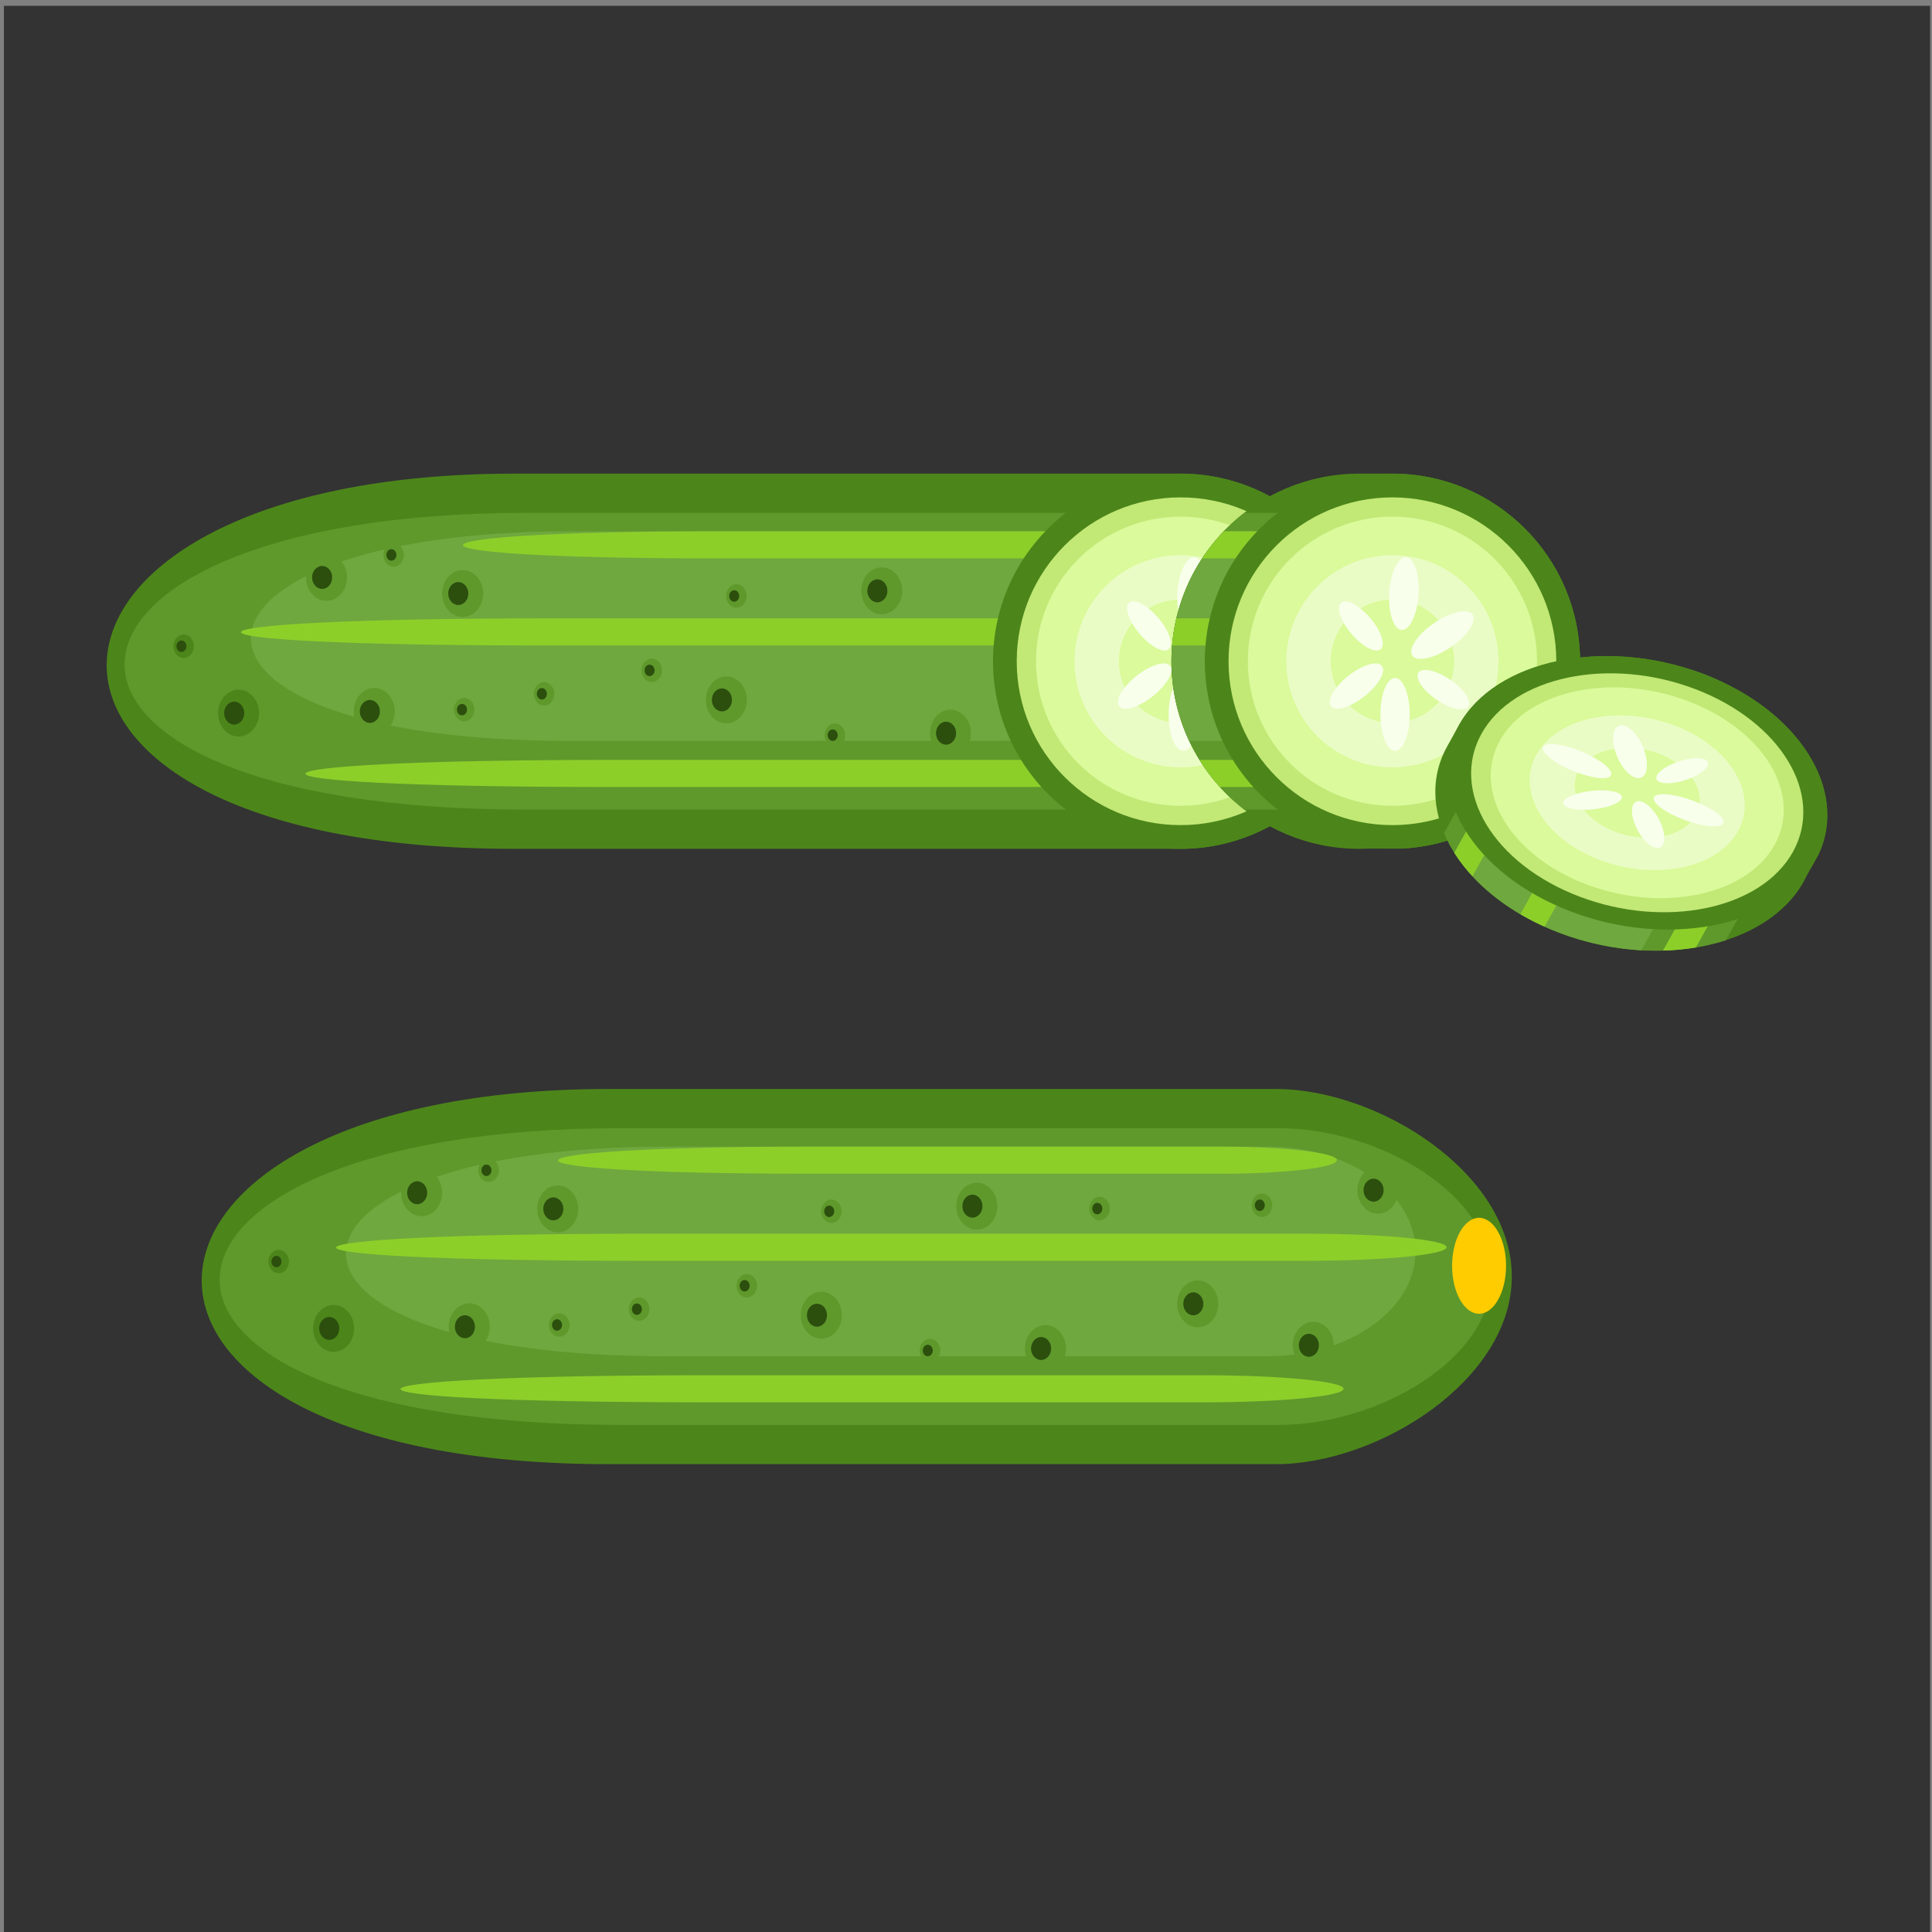 <?xml version="1.0" encoding="UTF-8"?>
<svg version="1.1" viewBox="0 0 880 880" xmlns="http://www.w3.org/2000/svg">
<rect x="0" y="0" width="880" height="880" fill="#808080" stroke="none"/>
<defs>
<clipPath id="a">
<path d="m0 660h660v-660h-660z"/>
</clipPath>
</defs>
<g transform="matrix(1.333 0 0 -1.333 0 880)">
<path d="m1.341 0h658.18v658.18h-658.18z" fill="#333"/>
<g clip-path="url(#a)">
<g transform="translate(175.63 498.32)">
<path d="m0 0h227.79c35.256 0 64.1-28.845 64.1-64.101 0-35.255-28.844-64.101-64.1-64.101h-227.79c-190.73 0-180.33 128.2 0 128.2" fill="#4c861a" fill-rule="evenodd"/>
</g>
<g transform="translate(179.77 484.92)">
<path d="m0 0h224.55c34.756 0 63.192-22.813 63.192-50.697 0-27.883-28.434-50.696-63.192-50.696h-224.55c-188.03 0-177.77 101.39 0 101.39" fill="#5f992c" fill-rule="evenodd"/>
</g>
<g transform="translate(195.07 478.62)">
<path d="m0 0h178.92c27.693 0 50.349-16.116 50.349-35.815 0-19.7-22.656-35.816-50.349-35.816h-178.92c-149.82 0-141.65 71.631 0 71.631" fill="#6fa83e" fill-rule="evenodd"/>
</g>
<g transform="translate(244.12 478.62)">
<path d="m0 0h140.65c21.77 0 39.578-2.08 39.578-4.623 0-2.544-17.808-4.624-39.578-4.624h-140.65c-117.77 0-111.34 9.247 0 9.247" fill="#8dcf29" fill-rule="evenodd"/>
</g>
<g transform="translate(186.39 448.86)">
<path d="m0 0h170.28c26.355 0 47.918-2.08 47.918-4.624 0-2.543-21.563-4.623-47.918-4.623h-170.28c-142.59 0-134.81 9.247 0 9.247" fill="#8dcf29" fill-rule="evenodd"/>
</g>
<g transform="translate(208.42 400.5)">
<path d="m0 0h170.28c26.358 0 47.92-2.08 47.92-4.623 0-2.544-21.562-4.624-47.92-4.624h-170.28c-142.58 0-134.81 9.247 0 9.247" fill="#8dcf29" fill-rule="evenodd"/>
</g>
<g transform="translate(403.41 370.12)">
<path d="m0 0c35.402 0 64.103 28.699 64.103 64.101 0 35.403-28.701 64.102-64.103 64.102-35.401 0-64.102-28.699-64.102-64.102 0-35.402 28.701-64.101 64.102-64.101" fill="#4c861a" fill-rule="evenodd"/>
</g>
<g transform="translate(248.18 412.99)">
<path d="m0 0c3.86 0 7.011 3.6 7.011 8.013 0 4.414-3.151 8.013-7.011 8.013-3.862 0-7.013-3.599-7.013-8.013 0-4.413 3.151-8.013 7.013-8.013" fill="#5f992c" fill-rule="evenodd"/>
</g>
<g transform="translate(246.68 417.08)">
<path d="m0 0c1.889 0 3.434 1.763 3.434 3.925s-1.545 3.925-3.434 3.925c-1.893 0-3.436-1.763-3.436-3.925s1.543-3.925 3.436-3.925" fill="#2c4f0e" fill-rule="evenodd"/>
</g>
<g transform="translate(158.09 449.34)">
<path d="m0 0c3.862 0 7.011 3.6 7.011 8.012 0 4.414-3.149 8.013-7.011 8.013s-7.011-3.599-7.011-8.013c0-4.412 3.149-8.012 7.011-8.012" fill="#5f992c" fill-rule="evenodd"/>
</g>
<g transform="translate(156.59 453.43)">
<path d="m0 0c1.892 0 3.435 1.763 3.435 3.925s-1.543 3.925-3.435 3.925c-1.891 0-3.434-1.763-3.434-3.925s1.543-3.925 3.434-3.925" fill="#2c4f0e" fill-rule="evenodd"/>
</g>
<g transform="translate(127.89 409.06)">
<path d="m0 0c3.862 0 7.011 3.599 7.011 8.012s-3.149 8.012-7.011 8.012c-3.861 0-7.012-3.599-7.012-8.012s3.151-8.012 7.012-8.012" fill="#5f992c" fill-rule="evenodd"/>
</g>
<g transform="translate(126.38 413.14)">
<path d="m0 0c1.892 0 3.435 1.764 3.435 3.926s-1.543 3.925-3.435 3.925c-1.891 0-3.435-1.763-3.435-3.925s1.544-3.926 3.435-3.926" fill="#2c4f0e" fill-rule="evenodd"/>
</g>
<g transform="translate(301.3 450.27)">
<path d="m0 0c3.862 0 7.01 3.6 7.01 8.013s-3.148 8.012-7.01 8.012c-3.86 0-7.011-3.599-7.011-8.012s3.151-8.013 7.011-8.013" fill="#5f992c" fill-rule="evenodd"/>
</g>
<g transform="translate(299.8 454.35)">
<path d="m0 0c1.891 0 3.434 1.762 3.434 3.925 0 2.161-1.543 3.926-3.434 3.926-1.893 0-3.436-1.765-3.436-3.926 0-2.163 1.543-3.925 3.436-3.925" fill="#2c4f0e" fill-rule="evenodd"/>
</g>
<g transform="translate(324.77 401.62)">
<path d="m0 0c3.86 0 7.009 3.599 7.009 8.013 0 4.412-3.149 8.013-7.009 8.013-3.864 0-7.012-3.601-7.012-8.013 0-4.414 3.148-8.013 7.012-8.013" fill="#5f992c" fill-rule="evenodd"/>
</g>
<g transform="translate(323.27 405.71)">
<path d="m0 0c1.891 0 3.434 1.763 3.434 3.925s-1.543 3.926-3.434 3.926-3.434-1.764-3.434-3.926 1.543-3.925 3.434-3.925" fill="#2c4f0e" fill-rule="evenodd"/>
</g>
<g transform="translate(81.527 408.49)">
<path d="m0 0c3.862 0 7.011 3.598 7.011 8.012 0 4.413-3.149 8.013-7.011 8.013-3.861 0-7.011-3.6-7.011-8.013 0-4.414 3.15-8.012 7.011-8.012" fill="#4c861a" fill-rule="evenodd"/>
</g>
<g transform="translate(80.025 412.57)">
<path d="m0 0c1.892 0 3.436 1.764 3.436 3.925 0 2.162-1.544 3.926-3.436 3.926-1.891 0-3.435-1.764-3.435-3.926 0-2.161 1.544-3.925 3.435-3.925" fill="#2c4f0e" fill-rule="evenodd"/>
</g>
<g transform="translate(111.57 454.84)">
<path d="m0 0c3.862 0 7.011 3.599 7.011 8.012 0 4.414-3.149 8.013-7.011 8.013s-7.012-3.599-7.012-8.013c0-4.413 3.15-8.012 7.012-8.012" fill="#5f992c" fill-rule="evenodd"/>
</g>
<g transform="translate(110.07 458.93)">
<path d="m0 0c1.892 0 3.434 1.763 3.434 3.925s-1.542 3.925-3.434 3.925-3.435-1.763-3.435-3.925 1.543-3.925 3.435-3.925" fill="#2c4f0e" fill-rule="evenodd"/>
</g>
<g transform="translate(185.91 419.07)">
<path d="m0 0c1.932 0 3.504 1.8 3.504 4.006s-1.572 4.006-3.504 4.006c-1.93 0-3.504-1.8-3.504-4.006s1.574-4.006 3.504-4.006" fill="#5f992c" fill-rule="evenodd"/>
</g>
<g transform="translate(185.16 421.12)">
<path d="m0 0c0.946 0 1.718 0.882 1.718 1.963s-0.772 1.962-1.718 1.962-1.718-0.881-1.718-1.962 0.772-1.963 1.718-1.963" fill="#2c4f0e" fill-rule="evenodd"/>
</g>
<g transform="translate(285.28 404.94)">
<path d="m0 0c1.93 0 3.504 1.8 3.504 4.007 0 2.205-1.574 4.006-3.504 4.006-1.932 0-3.504-1.801-3.504-4.006 0-2.207 1.572-4.007 3.504-4.007" fill="#5f992c" fill-rule="evenodd"/>
</g>
<g transform="translate(284.53 406.99)">
<path d="m0 0c0.946 0 1.718 0.881 1.718 1.963 0 1.08-0.772 1.961-1.718 1.961s-1.718-0.881-1.718-1.961c0-1.082 0.772-1.963 1.718-1.963" fill="#2c4f0e" fill-rule="evenodd"/>
</g>
<g transform="translate(251.62 452.51)">
<path d="m0 0c1.93 0 3.506 1.799 3.506 4.005 0 2.207-1.576 4.007-3.506 4.007s-3.506-1.8-3.506-4.007c0-2.206 1.576-4.005 3.506-4.005" fill="#5f992c" fill-rule="evenodd"/>
</g>
<g transform="translate(250.87 454.56)">
<path d="m0 0c0.945 0 1.718 0.882 1.718 1.963s-0.773 1.963-1.718 1.963c-0.946 0-1.718-0.882-1.718-1.963s0.772-1.963 1.718-1.963" fill="#2c4f0e" fill-rule="evenodd"/>
</g>
<g transform="translate(158.61 413.68)">
<path d="m0 0c1.93 0 3.505 1.8 3.505 4.006s-1.575 4.006-3.505 4.006c-1.931 0-3.505-1.8-3.505-4.006s1.574-4.006 3.505-4.006" fill="#5f992c" fill-rule="evenodd"/>
</g>
<g transform="translate(157.86 415.72)">
<path d="m0 0c0.947 0 1.718 0.881 1.718 1.963 0 1.08-0.771 1.962-1.718 1.962-0.945 0-1.718-0.882-1.718-1.962 0-1.082 0.773-1.963 1.718-1.963" fill="#2c4f0e" fill-rule="evenodd"/>
</g>
<g transform="translate(222.71 427.09)">
<path d="m0 0c1.93 0 3.506 1.8 3.506 4.006s-1.576 4.006-3.506 4.006-3.504-1.8-3.504-4.006 1.574-4.006 3.504-4.006" fill="#5f992c" fill-rule="evenodd"/>
</g>
<g transform="translate(221.96 429.13)">
<path d="m0 0c0.946 0 1.718 0.881 1.718 1.962s-0.772 1.963-1.718 1.963c-0.945 0-1.716-0.882-1.716-1.963s0.771-1.962 1.716-1.962" fill="#2c4f0e" fill-rule="evenodd"/>
</g>
<g transform="translate(134.49 466.53)">
<path d="m0 0c1.931 0 3.505 1.8 3.505 4.006s-1.574 4.006-3.505 4.006c-1.93 0-3.505-1.8-3.505-4.006s1.575-4.006 3.505-4.006" fill="#5f992c" fill-rule="evenodd"/>
</g>
<g transform="translate(133.74 468.58)">
<path d="m0 0c0.945 0 1.718 0.881 1.718 1.963 0 1.08-0.773 1.963-1.718 1.963-0.946 0-1.718-0.883-1.718-1.963 0-1.082 0.772-1.963 1.718-1.963" fill="#2c4f0e" fill-rule="evenodd"/>
</g>
<g transform="translate(62.748 435.34)">
<path d="m0 0c1.93 0 3.505 1.799 3.505 4.005 0 2.207-1.575 4.007-3.505 4.007-1.931 0-3.505-1.8-3.505-4.007 0-2.206 1.574-4.005 3.505-4.005" fill="#4c861a" fill-rule="evenodd"/>
</g>
<g transform="translate(61.997 437.39)">
<path d="m0 0c0.945 0 1.718 0.882 1.718 1.963s-0.773 1.963-1.718 1.963c-0.946 0-1.718-0.882-1.718-1.963s0.772-1.963 1.718-1.963" fill="#2c4f0e" fill-rule="evenodd"/>
</g>
<g transform="translate(403.41 378.22)">
<path d="m0 0c30.925 0 55.994 25.07 55.994 55.994 0 30.925-25.069 55.995-55.994 55.995s-55.994-25.07-55.994-55.995c0-30.924 25.069-55.994 55.994-55.994" fill="#c2e876" fill-rule="evenodd"/>
</g>
<g transform="translate(403.41 384.81)">
<path d="m0 0c27.29 0 49.414 22.123 49.414 49.413 0 27.291-22.124 49.414-49.414 49.414-27.288 0-49.413-22.123-49.413-49.414 0-27.29 22.125-49.413 49.413-49.413" fill="#dafa9b" fill-rule="evenodd"/>
</g>
<g transform="translate(403.41 397.96)">
<path d="m0 0c20.024 0 36.258 16.232 36.258 36.256 0 20.023-16.234 36.256-36.258 36.256-20.022 0-36.255-16.233-36.255-36.256 0-20.024 16.233-36.256 36.255-36.256" fill="#eafcc5" fill-rule="evenodd"/>
</g>
<g transform="translate(403.42 413.14)">
<path d="m0 0c11.643 0 21.081 9.439 21.081 21.082s-9.438 21.082-21.081 21.082-21.082-9.439-21.082-21.082 9.439-21.082 21.082-21.082" fill="#dafa9b" fill-rule="evenodd"/>
</g>
<g transform="translate(399.82 432.63)">
<path d="m0 0c-1.527 1.931-6.662 0.413-11.463-3.392-4.802-3.802-7.454-8.453-5.923-10.383 1.53-1.932 6.662-0.415 11.463 3.389 4.802 3.804 7.454 8.454 5.923 10.386m-0.421 5.697c-1.764-1.503-6.225 0.834-9.96 5.22-3.737 4.385-5.336 9.158-3.573 10.662 1.765 1.503 6.225-0.834 9.96-5.219 3.737-4.386 5.338-9.16 3.573-10.663m7.163 6.565c2.76-0.173 5.344 5.251 5.771 12.112s-1.463 12.563-4.224 12.735c-2.76 0.173-5.344-5.251-5.77-12.112-0.428-6.861 1.463-12.563 4.223-12.735m3.647-8.744c-1.558 2.287 1.79 7.275 7.474 11.142s11.553 5.149 13.109 2.862c1.555-2.288-1.792-7.275-7.477-11.142-5.684-3.867-11.553-5.149-13.106-2.862m19.122-17.427c1.289 1.893-1.483 6.023-6.189 9.225-4.706 3.203-9.565 4.262-10.854 2.369s1.482-6.023 6.188-9.225c4.707-3.202 9.568-4.263 10.855-2.369m-25.012 9.795c2.767 0 5.008-5.573 5.008-12.448 0-6.874-2.241-12.447-5.008-12.447-2.765 0-5.006 5.573-5.006 12.447 0 6.875 2.241 12.448 5.006 12.448" fill="#f8ffeb" fill-rule="evenodd"/>
</g>
<g transform="translate(464.3 498.32)">
<path d="m0 0h11.497c35.255 0 64.101-28.845 64.101-64.101 0-34.143-27.052-62.273-60.783-64.016h-11.381c-1.004-0.051-2.016-0.08-3.033-0.085h-0.358c-35.383 0.023-64.061 28.713-64.061 64.101 0 35.375 28.656 64.056 64.018 64.101" fill="#4c861a" fill-rule="evenodd"/>
</g>
<g transform="translate(425.15 484.92)">
<path d="m0 0h51.549c34.756 0 63.191-22.813 63.191-50.697 0-27.883-28.435-50.696-63.191-50.696h-51.549c-15.132 11.726-24.875 30.072-24.875 50.696s9.743 38.971 24.875 50.697" fill="#5f992c" fill-rule="evenodd"/>
</g>
<g transform="translate(418.15 478.62)" fill-rule="evenodd">
<path d="m0 0h28.218c27.692 0 50.35-16.116 50.35-35.815 0-19.7-22.658-35.816-50.35-35.816h-40.028c-3.884 8.266-6.06 17.493-6.06 27.231 0 17.235 6.804 32.881 17.87 44.4" fill="#6fa83e"/>
<path d="m0 0h38.99c21.768 0 39.578-2.08 39.578-4.623 0-2.544-17.81-4.624-39.578-4.624h-46.364c2.172 3.308 4.643 6.404 7.374 9.247" fill="#8dcf29"/>
</g>
<g transform="translate(401.96 448.86)">
<path d="m0 0h27.093c26.356 0 47.92-2.08 47.92-4.624 0-2.543-21.564-4.623-47.92-4.623h-28.546c0.264 3.152 0.753 6.241 1.453 9.247" fill="#8dcf29" fill-rule="evenodd"/>
</g>
<g transform="translate(409.86 400.5)">
<path d="m0 0h41.226c26.355 0 47.918-2.08 47.918-4.623 0-2.544-21.563-4.624-47.918-4.624h-34.271c-2.584 2.859-4.913 5.954-6.955 9.247" fill="#8dcf29" fill-rule="evenodd"/>
</g>
<g transform="translate(479.14 370.2)">
<path d="m0 0c33.844 1.743 60.752 29.738 60.752 64.016 0 35.402-28.7 64.102-64.103 64.102-35.401 1e-3 -64.101-28.7-64.103-64.101 2e-3 -34.279 26.908-62.274 60.754-64.017z" fill="#4c861a" fill-rule="evenodd"/>
</g>
<g transform="translate(475.79 378.22)">
<path d="m0 0c30.925 0 55.994 25.07 55.994 55.994 0 30.925-25.069 55.995-55.994 55.995s-55.996-25.07-55.996-55.995c0-30.924 25.071-55.994 55.996-55.994" fill="#c2e876" fill-rule="evenodd"/>
</g>
<g transform="translate(475.79 384.81)">
<path d="m0 0c27.29 0 49.412 22.123 49.412 49.413 0 27.291-22.122 49.414-49.412 49.414s-49.413-22.123-49.413-49.414c0-27.29 22.123-49.413 49.413-49.413" fill="#dafa9b" fill-rule="evenodd"/>
</g>
<g transform="translate(475.79 397.96)">
<path d="m0 0c20.022 0 36.256 16.232 36.256 36.255 0 20.024-16.234 36.256-36.256 36.256-20.023 0-36.255-16.232-36.255-36.256 0-20.023 16.232-36.255 36.255-36.255" fill="#eafcc5" fill-rule="evenodd"/>
</g>
<g transform="translate(475.79 413.14)">
<path d="m0 0c11.643 0 21.083 9.44 21.083 21.083s-9.44 21.083-21.083 21.083c-11.644 0-21.082-9.44-21.082-21.083s9.438-21.083 21.082-21.083" fill="#dafa9b" fill-rule="evenodd"/>
</g>
<g transform="translate(472.2 432.63)">
<path d="m0 0c-1.529 1.931-6.662 0.413-11.463-3.392-4.804-3.802-7.454-8.453-5.925-10.383 1.532-1.932 6.664-0.415 11.465 3.389 4.802 3.804 7.454 8.454 5.923 10.386m-0.421 5.697c-1.764-1.503-6.225 0.834-9.962 5.22-3.737 4.385-5.336 9.158-3.571 10.662 1.765 1.503 6.225-0.834 9.96-5.219 3.737-4.386 5.338-9.16 3.573-10.663m7.161 6.565c2.762-0.173 5.344 5.251 5.773 12.112 0.427 6.861-1.465 12.563-4.226 12.735-2.76 0.173-5.344-5.251-5.77-12.112-0.428-6.861 1.462-12.563 4.223-12.735m3.647-8.744c-1.556 2.287 1.792 7.275 7.474 11.142 5.685 3.867 11.555 5.149 13.109 2.862 1.555-2.288-1.79-7.275-7.475-11.142-5.684-3.867-11.555-5.149-13.108-2.862m19.124-17.427c1.287 1.893-1.483 6.023-6.189 9.225-4.708 3.203-9.567 4.262-10.854 2.369-1.289-1.893 1.482-6.023 6.189-9.225 4.706-3.202 9.565-4.263 10.854-2.369m-25.012 9.795c2.766 0 5.008-5.573 5.008-12.448 0-6.874-2.242-12.447-5.008-12.447s-5.008 5.573-5.008 12.447c0 6.875 2.242 12.448 5.008 12.448" fill="#f8ffeb" fill-rule="evenodd"/>
</g>
<g transform="translate(494.49 405.11)">
<path d="m0 0 4.05 7.283c12.425 22.331 49.995 30.198 83.491 17.481 32.439-12.315 49.634-39.597 39.404-61.59l-4.011-7.21c-0.304-0.656-0.633-1.306-0.988-1.954l-0.018-0.032-0.019-0.034-0.088-0.16c-12.491-22.403-49.855-30.22-83.477-17.455-33.61 12.759-50.761 41.254-38.344 63.671" fill="#4c861a" fill-rule="evenodd"/>
</g>
<g transform="translate(493.43 375.48)">
<path d="m0 0 18.167 32.653c12.246 22.014 43.942 31.797 70.433 21.74 26.493-10.058 38.148-36.297 25.9-58.313l-18.165-32.653c-16.473-5.354-37.337-4.908-56.933 2.531-19.595 7.439-33.592 20.228-39.402 34.042" fill="#5f992c" fill-rule="evenodd"/>
</g>
<g transform="translate(496.94 368.77)" fill-rule="evenodd">
<path d="m0 0 9.943 17.873c9.759 17.542 33.057 26.08 51.773 18.974 18.717-7.105 26.044-27.27 16.285-44.811l-14.105-25.355c-9.222 0.521-18.755 2.472-28.007 5.984-16.375 6.217-28.842 16.17-35.889 27.335" fill="#6fa83e"/>
<path d="m0 0 13.74 24.696c7.671 13.789 15.924 24.32 18.34 23.402 2.417-0.917-1.883-12.948-9.554-26.737l-16.339-29.369c-2.374 2.571-4.447 5.252-6.187 8.008" fill="#8dcf29"/>
</g>
<g transform="translate(519.51 347.78)">
<path d="m0 0 9.548 17.162c9.288 16.695 18.862 29.602 21.278 28.684 2.416-0.917-3.204-15.325-12.492-32.02l-10.059-18.082c-2.902 1.304-5.665 2.726-8.275 4.256" fill="#8dcf29" fill-rule="evenodd"/>
</g>
<g transform="translate(568.25 335.34)">
<path d="M 0,0 14.526,26.113 C 23.815,42.808 33.391,55.715 35.805,54.798 38.223,53.881 32.601,39.472 23.312,22.777 L 11.236,1.07 C 7.607,0.464 3.848,0.104 0,0" fill="#8dcf29" fill-rule="evenodd"/>
</g>
<g transform="translate(621.44 368.3)">
<path d="m0 0c10.273 22.066-6.845 49.208-39.413 61.572-33.636 12.77-71.016 4.943-83.491-17.481-12.477-22.424 4.678-50.956 38.314-63.726 32.569-12.364 68.648-5.418 82.23 15.392z" fill="#4c861a" fill-rule="evenodd"/>
</g>
<g transform="translate(612.64 369.07)">
<path d="m0 0c10.898 19.589-4.088 44.511-33.468 55.667-29.383 11.154-62.036 4.317-72.933-15.271s4.088-44.511 33.469-55.667c29.383-11.154 62.035-4.316 72.932 15.271" fill="#c2e876" fill-rule="evenodd"/>
</g>
<g transform="translate(606.39 371.45)">
<path d="m0 0c9.617 17.286-3.606 39.28-29.534 49.123-25.931 9.844-54.744 3.811-64.361-13.475-9.616-17.287 3.606-39.28 29.536-49.124 25.928-9.843 54.742-3.81 64.359 13.476" fill="#dafa9b" fill-rule="evenodd"/>
</g>
<g transform="translate(593.89 376.19)">
<path d="m0 0c7.056 12.684-2.646 28.82-21.671 36.043-19.023 7.222-40.166 2.795-47.222-9.888-7.056-12.682 2.647-28.82 21.67-36.042 19.026-7.223 40.168-2.796 47.223 9.887" fill="#eafcc5" fill-rule="evenodd"/>
</g>
<g transform="translate(579.47 381.66)">
<path d="m0 0c4.103 7.376-1.539 16.759-12.602 20.959-11.061 4.2-23.357 1.626-27.459-5.75-4.103-7.375 1.539-16.758 12.601-20.958 11.064-4.2 23.358-1.626 27.46 5.749" fill="#dafa9b" fill-rule="evenodd"/>
</g>
<g transform="translate(559.69 386.42)">
<path d="m0 0c-2.371-0.272-2.738-4.072-0.817-8.484 1.923-4.414 5.406-7.771 7.78-7.498 2.373 0.273 2.74 4.071 0.819 8.485-1.923 4.413-5.406 7.77-7.782 7.497m-5.56 1.789c0.806-1.66-2.986-3.642-8.47-4.428-5.484-0.785-10.582-0.076-11.389 1.584-0.806 1.66 2.986 3.641 8.469 4.427 5.483 0.785 10.583 0.076 11.39-1.583m-3.714 6.904c1.136 1.686-3.106 5.278-9.474 8.024-6.367 2.746-12.452 3.605-13.589 1.918-1.137-1.686 3.106-5.278 9.476-8.024 6.368-2.746 12.451-3.605 13.587-1.918m9.592-0.845c-2.721-0.16-6.282 3.76-7.951 8.755-1.671 4.995-0.821 9.174 1.899 9.334 2.721 0.161 6.282-3.759 7.953-8.754 1.67-4.994 0.82-9.175-1.901-9.335m23.296 5.828c-1.345 1.499-6.245 1.233-10.945-0.593s-7.421-4.522-6.075-6.021c1.343-1.498 6.245-1.233 10.945 0.593 4.7 1.827 7.421 4.522 6.075 6.021m-18.12-12.309c0.975 1.751 7.06 1.161 13.591-1.319 6.532-2.479 11.037-5.91 10.063-7.662-0.974-1.751-7.059-1.162-13.591 1.319-6.532 2.479-11.038 5.91-10.063 7.662" fill="#f8ffeb" fill-rule="evenodd"/>
</g>
<g transform="translate(208.1 288.06)">
<path d="m0 0h227.79c35.256 0 80.698-28.845 80.698-64.102 0-35.256-45.442-64.1-80.698-64.1h-227.79c-190.74 0-180.33 128.2 0 128.2" fill="#4c861a" fill-rule="evenodd"/>
</g>
<g transform="translate(212.25 274.66)">
<path d="m0 0h224.56c34.755 0 72.92-22.813 72.92-50.696s-38.165-50.696-72.92-50.696h-224.56c-188.03 0-177.77 101.39 0 101.39" fill="#5f992c" fill-rule="evenodd"/>
</g>
<g transform="translate(227.54 268.36)">
<path d="m0 0h205.82c27.692 0 50.348-16.116 50.348-35.815 0-19.701-22.656-35.816-50.348-35.816h-205.82c-149.82 0-141.65 71.631 0 71.631" fill="#6fa83e" fill-rule="evenodd"/>
</g>
<g transform="translate(276.59 268.36)">
<path d="m0 0h140.65c21.77 0 39.579-2.08 39.579-4.624 0-2.543-17.809-4.623-39.579-4.623h-140.65c-117.77 0-111.34 9.247 0 9.247" fill="#8dcf29" fill-rule="evenodd"/>
</g>
<g transform="translate(218.87 238.6)">
<path d="m0 0h227.52c26.355 0 47.918-2.081 47.918-4.624s-21.563-4.624-47.918-4.624h-227.52c-142.58 0-134.81 9.248 0 9.248" fill="#8dcf29" fill-rule="evenodd"/>
</g>
<g transform="translate(240.9 190.24)">
<path d="m0 0h170.28c26.356 0 47.919-2.081 47.919-4.622 0-2.545-21.563-4.624-47.919-4.624h-170.28c-142.58 0-134.81 9.246 0 9.246" fill="#8dcf29" fill-rule="evenodd"/>
</g>
<g transform="translate(280.66 202.74)">
<path d="m0 0c3.862 0 7.01 3.599 7.01 8.011 0 4.414-3.148 8.014-7.01 8.014s-7.011-3.6-7.011-8.014c0-4.412 3.149-8.011 7.011-8.011" fill="#5f992c" fill-rule="evenodd"/>
</g>
<g transform="translate(279.16 206.83)">
<path d="m0 0c1.891 0 3.434 1.763 3.434 3.924 0 2.163-1.543 3.928-3.434 3.928s-3.434-1.765-3.434-3.928c0-2.161 1.543-3.924 3.434-3.924" fill="#2c4f0e" fill-rule="evenodd"/>
</g>
<g transform="translate(190.57 239.08)">
<path d="m0 0c3.86 0 7.009 3.6 7.009 8.014 0 4.412-3.149 8.011-7.009 8.011-3.864 0-7.013-3.599-7.013-8.011 0-4.414 3.149-8.014 7.013-8.014" fill="#5f992c" fill-rule="evenodd"/>
</g>
<g transform="translate(189.07 243.17)">
<path d="m0 0c1.891 0 3.434 1.763 3.434 3.926 0 2.161-1.543 3.924-3.434 3.924s-3.434-1.763-3.434-3.924c0-2.163 1.543-3.926 3.434-3.926" fill="#2c4f0e" fill-rule="evenodd"/>
</g>
<g transform="translate(160.36 198.8)">
<path d="m0 0c3.862 0 7.011 3.599 7.011 8.013 0 4.411-3.149 8.01-7.011 8.01s-7.012-3.599-7.012-8.01c0-4.414 3.15-8.013 7.012-8.013" fill="#5f992c" fill-rule="evenodd"/>
</g>
<g transform="translate(158.86 202.89)">
<path d="m0 0c1.892 0 3.435 1.765 3.435 3.926s-1.543 3.925-3.435 3.925c-1.891 0-3.435-1.764-3.435-3.925s1.544-3.926 3.435-3.926" fill="#2c4f0e" fill-rule="evenodd"/>
</g>
<g transform="translate(333.78 240.01)">
<path d="m0 0c3.859 0 7.009 3.599 7.009 8.012s-3.15 8.012-7.009 8.012c-3.862 0-7.013-3.599-7.013-8.012s3.151-8.012 7.013-8.012" fill="#5f992c" fill-rule="evenodd"/>
</g>
<g transform="translate(332.28 244.1)">
<path d="m0 0c1.891 0 3.434 1.763 3.434 3.925s-1.543 3.926-3.434 3.926-3.434-1.764-3.434-3.926 1.543-3.925 3.434-3.925" fill="#2c4f0e" fill-rule="evenodd"/>
</g>
<g transform="translate(357.24 191.36)">
<path d="m0 0c3.862 0 7.011 3.6 7.011 8.011 0 4.414-3.149 8.013-7.011 8.013s-7.011-3.599-7.011-8.013c0-4.411 3.149-8.011 7.011-8.011" fill="#5f992c" fill-rule="evenodd"/>
</g>
<g transform="translate(355.74 195.45)">
<path d="m0 0c1.894 0 3.436 1.763 3.436 3.924 0 2.163-1.542 3.928-3.436 3.928-1.891 0-3.434-1.765-3.434-3.928 0-2.161 1.543-3.924 3.434-3.924" fill="#2c4f0e" fill-rule="evenodd"/>
</g>
<g transform="translate(114 198.23)">
<path d="m0 0c3.862 0 7.011 3.6 7.011 8.011 0 4.416-3.149 8.014-7.011 8.014-3.861 0-7.011-3.598-7.011-8.014 0-4.411 3.15-8.011 7.011-8.011" fill="#4c861a" fill-rule="evenodd"/>
</g>
<g transform="translate(112.5 202.32)">
<path d="m0 0c1.892 0 3.435 1.763 3.435 3.924 0 2.163-1.543 3.928-3.435 3.928-1.891 0-3.435-1.765-3.435-3.928 0-2.161 1.544-3.924 3.435-3.924" fill="#2c4f0e" fill-rule="evenodd"/>
</g>
<g transform="translate(144.05 244.59)">
<path d="m0 0c3.862 0 7.011 3.6 7.011 8.012 0 4.414-3.149 8.013-7.011 8.013s-7.012-3.599-7.012-8.013c0-4.412 3.15-8.012 7.012-8.012" fill="#5f992c" fill-rule="evenodd"/>
</g>
<g transform="translate(142.55 248.68)">
<path d="m0 0c1.892 0 3.434 1.762 3.434 3.924s-1.542 3.926-3.434 3.926-3.434-1.764-3.434-3.926 1.542-3.924 3.434-3.924" fill="#2c4f0e" fill-rule="evenodd"/>
</g>
<g transform="translate(218.38 208.82)">
<path d="m0 0c1.932 0 3.506 1.798 3.506 4.005 0 2.206-1.574 4.006-3.506 4.006-1.93 0-3.504-1.8-3.504-4.006 0-2.207 1.574-4.005 3.504-4.005" fill="#5f992c" fill-rule="evenodd"/>
</g>
<g transform="translate(217.63 210.86)">
<path d="m0 0c0.944 0 1.716 0.883 1.716 1.963 0 1.081-0.772 1.962-1.716 1.962-0.947 0-1.718-0.881-1.718-1.962 0-1.08 0.771-1.963 1.718-1.963" fill="#2c4f0e" fill-rule="evenodd"/>
</g>
<g transform="translate(317.76 194.69)">
<path d="m0 0c1.93 0 3.506 1.8 3.506 4.008 0 2.206-1.576 4.005-3.506 4.005s-3.505-1.799-3.505-4.005c0-2.208 1.575-4.008 3.505-4.008" fill="#5f992c" fill-rule="evenodd"/>
</g>
<g transform="translate(317.01 196.73)">
<path d="m0 0c0.946 0 1.718 0.881 1.718 1.964 0 1.08-0.772 1.962-1.718 1.962-0.945 0-1.716-0.882-1.716-1.962 0-1.083 0.771-1.964 1.716-1.964" fill="#2c4f0e" fill-rule="evenodd"/>
</g>
<g transform="translate(284.09 242.26)">
<path d="m0 0c1.93 0 3.504 1.8 3.504 4.007s-1.574 4.007-3.504 4.007-3.506-1.8-3.506-4.007 1.576-4.007 3.506-4.007" fill="#5f992c" fill-rule="evenodd"/>
</g>
<g transform="translate(283.34 244.3)">
<path d="m0 0c0.946 0 1.718 0.881 1.718 1.963 0 1.081-0.772 1.963-1.718 1.963-0.947 0-1.718-0.882-1.718-1.963 0-1.082 0.771-1.963 1.718-1.963" fill="#2c4f0e" fill-rule="evenodd"/>
</g>
<g transform="translate(191.09 203.42)">
<path d="m0 0c1.932 0 3.506 1.8 3.506 4.006 0 2.205-1.574 4.005-3.506 4.005-1.93 0-3.504-1.8-3.504-4.005 0-2.206 1.574-4.006 3.504-4.006" fill="#5f992c" fill-rule="evenodd"/>
</g>
<g transform="translate(190.34 205.46)">
<path d="m0 0c0.946 0 1.718 0.881 1.718 1.962 0 1.08-0.772 1.963-1.718 1.963s-1.718-0.883-1.718-1.963c0-1.081 0.772-1.962 1.718-1.962" fill="#2c4f0e" fill-rule="evenodd"/>
</g>
<g transform="translate(255.19 216.83)">
<path d="m0 0c1.93 0 3.506 1.8 3.506 4.006s-1.576 4.005-3.506 4.005-3.506-1.799-3.506-4.005 1.576-4.006 3.506-4.006" fill="#5f992c" fill-rule="evenodd"/>
</g>
<g transform="translate(254.44 218.87)">
<path d="m0 0c0.947 0 1.718 0.883 1.718 1.964 0 1.08-0.771 1.964-1.718 1.964-0.944 0-1.716-0.884-1.716-1.964 0-1.081 0.772-1.964 1.716-1.964" fill="#2c4f0e" fill-rule="evenodd"/>
</g>
<g transform="translate(166.96 256.28)">
<path d="m0 0c1.931 0 3.505 1.8 3.505 4.007 0 2.206-1.574 4.006-3.505 4.006-1.93 0-3.505-1.8-3.505-4.006 0-2.207 1.575-4.007 3.505-4.007" fill="#5f992c" fill-rule="evenodd"/>
</g>
<g transform="translate(166.21 258.32)">
<path d="m0 0c0.945 0 1.717 0.882 1.717 1.963s-0.772 1.962-1.717 1.962c-0.947 0-1.718-0.881-1.718-1.962s0.771-1.963 1.718-1.963" fill="#2c4f0e" fill-rule="evenodd"/>
</g>
<g transform="translate(95.224 225.09)">
<path d="m0 0c1.931 0 3.505 1.8 3.505 4.007s-1.574 4.007-3.505 4.007c-1.93 0-3.504-1.8-3.504-4.007s1.574-4.007 3.504-4.007" fill="#4c861a" fill-rule="evenodd"/>
</g>
<g transform="translate(94.473 227.13)">
<path d="m0 0c0.946 0 1.718 0.881 1.718 1.963 0 1.081-0.772 1.963-1.718 1.963-0.945 0-1.718-0.882-1.718-1.963 0-1.082 0.773-1.963 1.718-1.963" fill="#2c4f0e" fill-rule="evenodd"/>
</g>
<g transform="translate(409.26 206.63)">
<path d="m0 0c3.86 0 7.009 3.6 7.009 8.011 0 4.416-3.149 8.015-7.009 8.015-3.862 0-7.013-3.599-7.013-8.015 0-4.411 3.151-8.011 7.013-8.011" fill="#5f992c" fill-rule="evenodd"/>
</g>
<g transform="translate(407.76 210.72)">
<path d="m0 0c1.89 0 3.434 1.762 3.434 3.923 0 2.163-1.544 3.928-3.434 3.928-1.893 0-3.436-1.765-3.436-3.928 0-2.161 1.543-3.923 3.436-3.923" fill="#2c4f0e" fill-rule="evenodd"/>
</g>
<g transform="translate(448.74 192.48)">
<path d="m0 0c3.862 0 7.011 3.599 7.011 8.011 0 4.415-3.149 8.014-7.011 8.014s-7.011-3.599-7.011-8.014c0-4.412 3.149-8.011 7.011-8.011" fill="#5f992c" fill-rule="evenodd"/>
</g>
<g transform="translate(447.24 196.56)">
<path d="m0 0c1.891 0 3.434 1.763 3.434 3.924 0 2.163-1.543 3.928-3.434 3.928-1.893 0-3.436-1.765-3.436-3.928 0-2.161 1.543-3.924 3.436-3.924" fill="#2c4f0e" fill-rule="evenodd"/>
</g>
<g transform="translate(470.86 245.47)">
<path d="m0 0c3.862 0 7.011 3.6 7.011 8.014 0 4.412-3.149 8.011-7.011 8.011s-7.011-3.599-7.011-8.011c0-4.414 3.149-8.014 7.011-8.014" fill="#5f992c" fill-rule="evenodd"/>
</g>
<g transform="translate(469.35 249.56)">
<path d="m0 0c1.892 0 3.435 1.763 3.435 3.926 0 2.161-1.543 3.925-3.435 3.925-1.891 0-3.434-1.764-3.434-3.925 0-2.163 1.543-3.926 3.434-3.926" fill="#2c4f0e" fill-rule="evenodd"/>
</g>
<g transform="translate(375.71 243.18)">
<path d="m0 0c1.931 0 3.506 1.8 3.506 4.005 0 2.207-1.575 4.007-3.506 4.007-1.93 0-3.506-1.8-3.506-4.007 0-2.205 1.576-4.005 3.506-4.005" fill="#5f992c" fill-rule="evenodd"/>
</g>
<g transform="translate(374.95 245.22)">
<path d="m0 0c0.944 0 1.718 0.882 1.718 1.962 0 1.082-0.774 1.963-1.718 1.963-0.946 0-1.718-0.881-1.718-1.963 0-1.08 0.772-1.962 1.718-1.962" fill="#2c4f0e" fill-rule="evenodd"/>
</g>
<g transform="translate(431.22 244.32)">
<path d="m0 0c1.932 0 3.506 1.8 3.506 4.006s-1.574 4.006-3.506 4.006c-1.931 0-3.505-1.8-3.505-4.006s1.574-4.006 3.505-4.006" fill="#5f992c" fill-rule="evenodd"/>
</g>
<g transform="translate(430.47 246.37)">
<path d="m0 0c0.946 0 1.718 0.882 1.718 1.963s-0.772 1.963-1.718 1.963-1.718-0.882-1.718-1.963 0.772-1.963 1.718-1.963" fill="#2c4f0e" fill-rule="evenodd"/>
</g>
<g transform="translate(505.4 211.25)">
<path d="m0 0c5.078 0 9.22 7.367 9.22 16.396 0 9.03-4.142 16.394-9.22 16.394-5.079 0-9.219-7.364-9.219-16.394 0-9.029 4.14-16.396 9.219-16.396" fill="#fc0" fill-rule="evenodd"/>
</g>
</g>
</g>
</svg>
